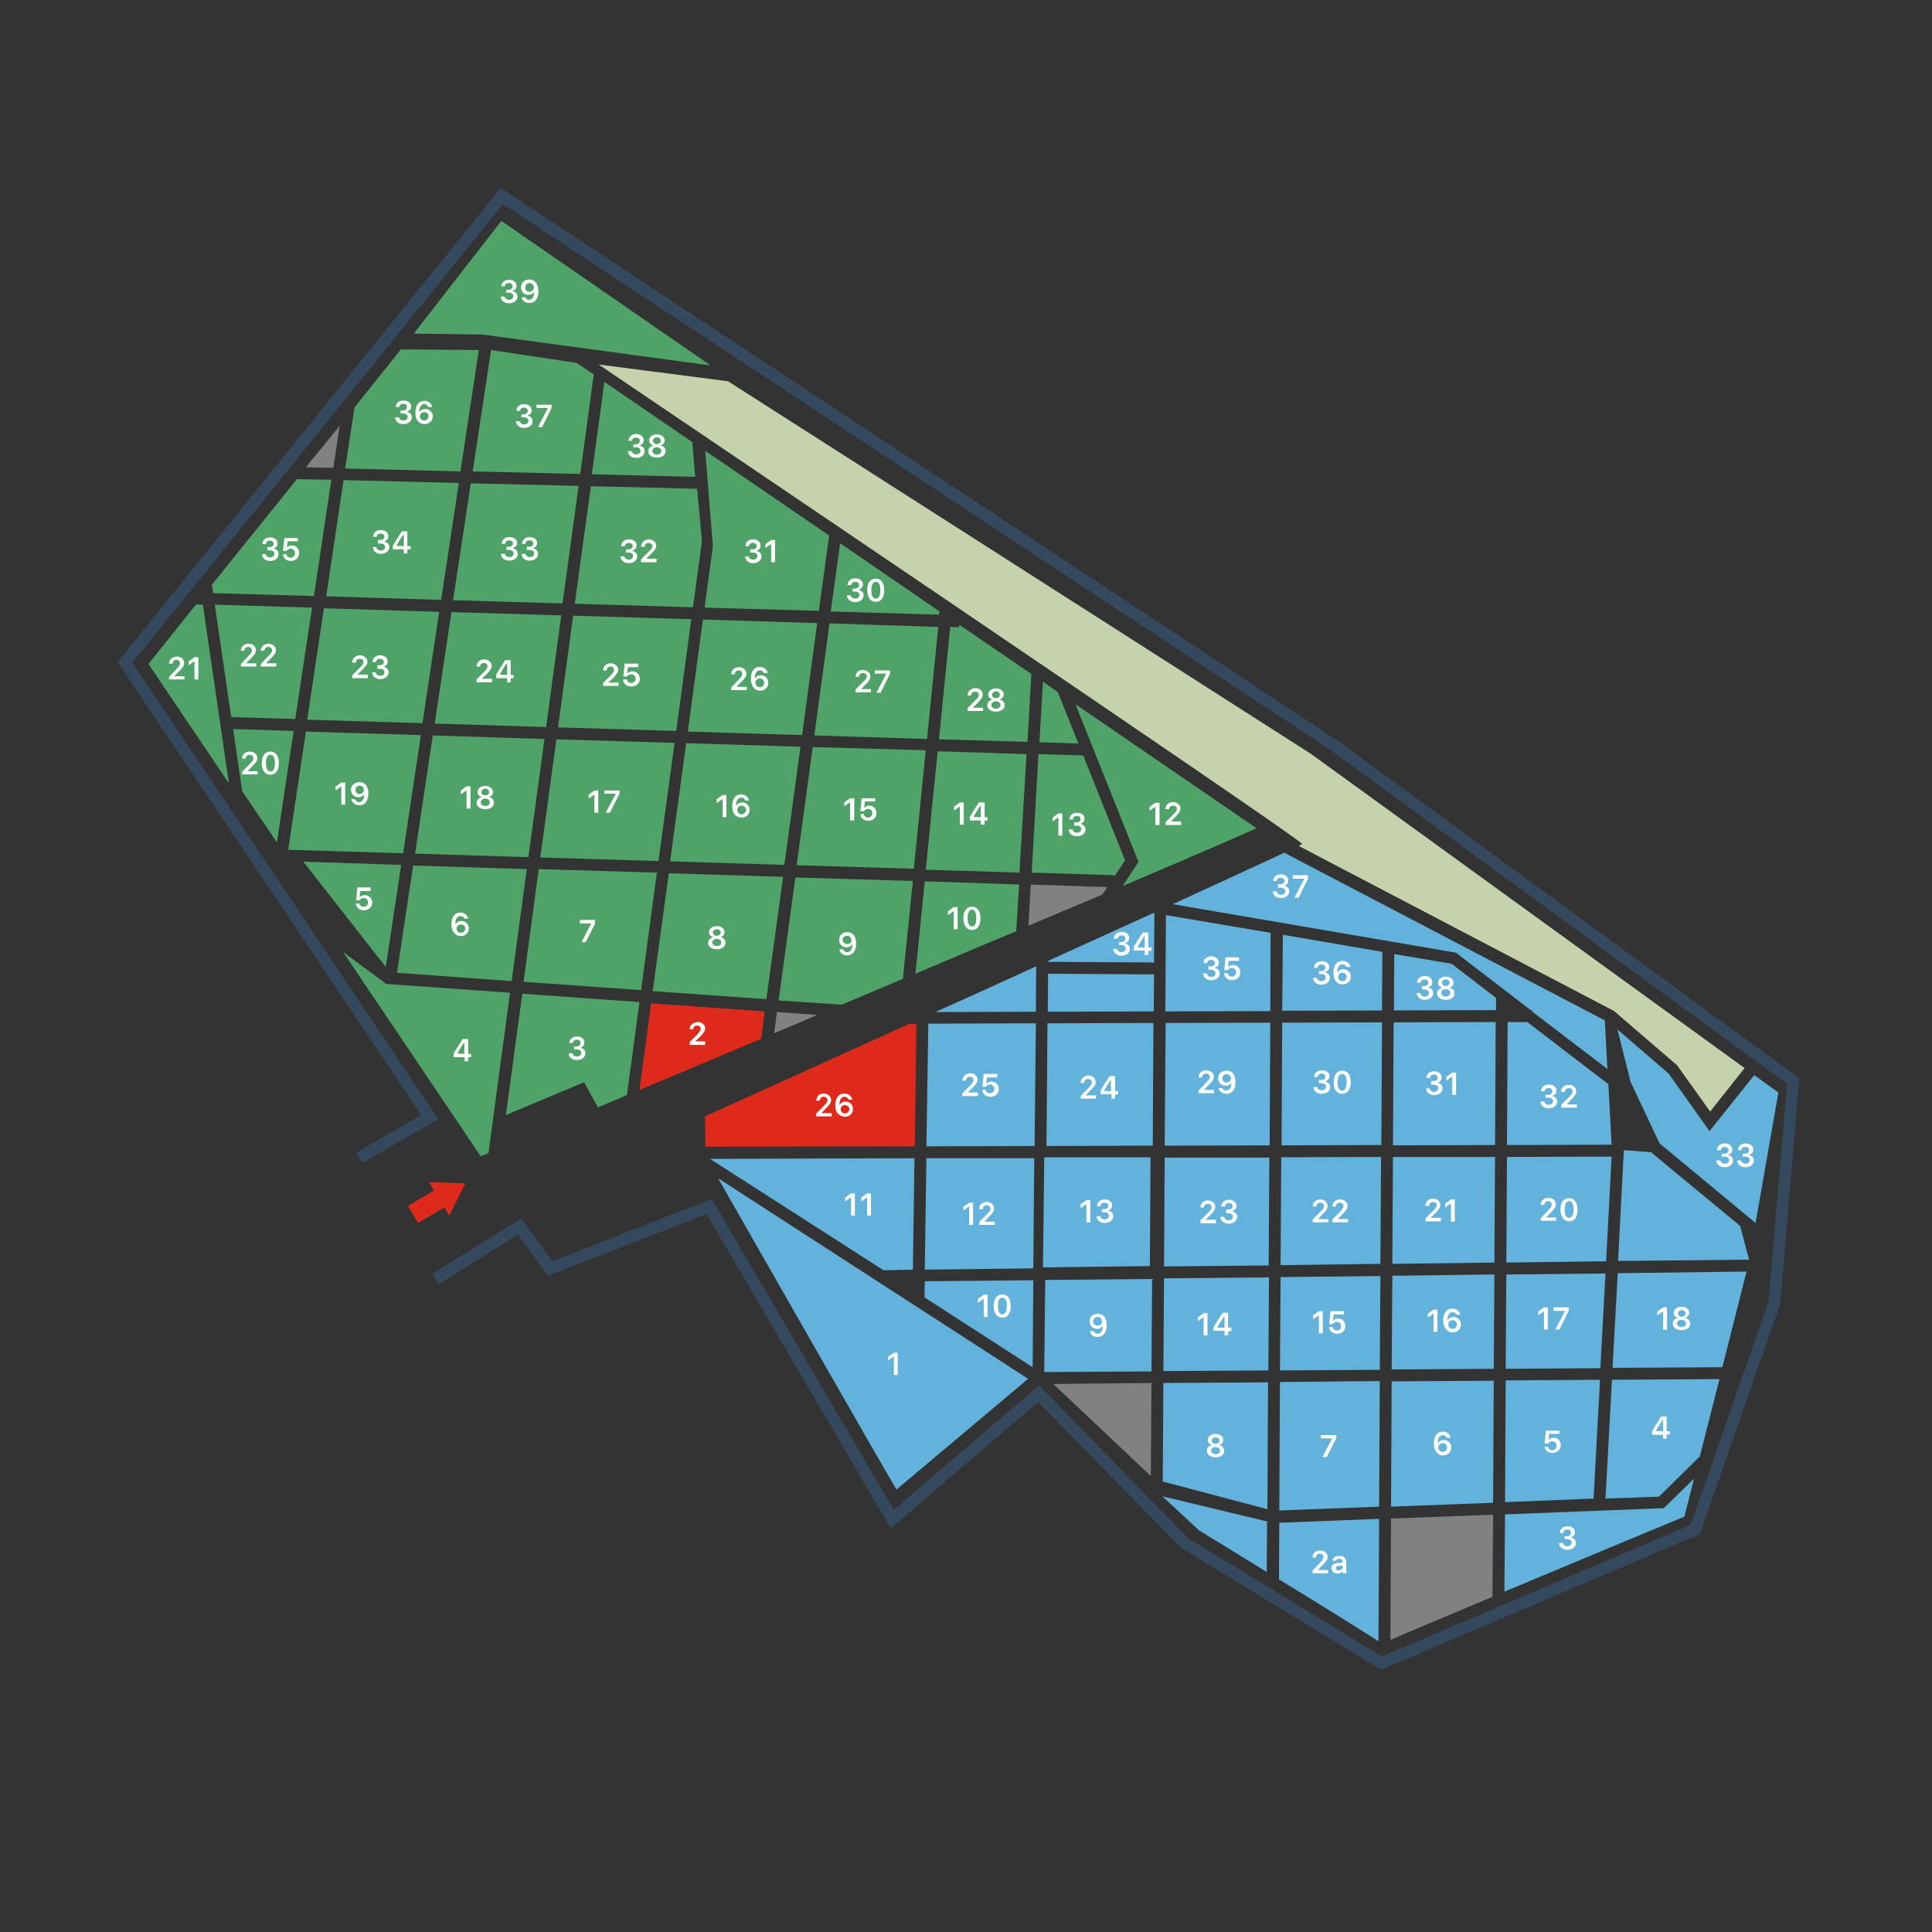 <?xml version="1.0" encoding="utf-8"?>
<!-- Generator: Adobe Illustrator 19.1.0, SVG Export Plug-In . SVG Version: 6.00 Build 0)  -->
<svg version="1.1" id="Слой_1" xmlns="http://www.w3.org/2000/svg" xmlns:xlink="http://www.w3.org/1999/xlink" x="0px" y="0px"
	 viewBox="0 0 600 600" style="enable-background:new 0 0 600 600;" xml:space="preserve">
<rect x="0" y="0" width="600" height="600" fill="#333333" stroke="none"/>
<style type="text/css">
	.st0{fill-rule:evenodd;clip-rule:evenodd;fill:#4FA268;}
	.st1{fill-rule:evenodd;clip-rule:evenodd;fill:#818181;}
	.st2{fill-rule:evenodd;clip-rule:evenodd;fill:#DD2A1B;}
	.st3{fill-rule:evenodd;clip-rule:evenodd;fill:#C5D2AC;}
	.st4{fill-rule:evenodd;clip-rule:evenodd;fill:#63B2DC;}
	.st5{fill-rule:evenodd;clip-rule:evenodd;fill:#FEFEFE;}
	.st6{fill:#34495E;}
	.st7{fill:#DD2A1B;}
</style>
<g>
	<path class="st0" d="M92.2,148.8l-26.4,32.8l0.4,2.6l31.3,0.9l5.4-36.1L92.2,148.8z M91.7,223.3l5.2-34.6l-30.2-0.9l5.1,34.9
		L91.7,223.3z M75.2,245.7L86,261.6l5.2-34.6l-18.8-0.6L75.2,245.7z M125.2,265l5.5-36.7l-35.7-1.1l-5.5,36.7L125.2,265z
		 M131.2,224.6l5.2-34.6l-35.8-1.1l-5.2,34.6L131.2,224.6z M137,186.3l5.5-36.3l-35.8-0.9l-5.4,36.1L137,186.3z M148.7,108.7
		l-24.2-0.2l-14.4,18l-2.9,19l35.8,0.9L148.7,108.7z M184.4,116.3l-5.3-3.6l-26.6-4l-5.7,37.7l33.4,0.8L184.4,116.3z M146.2,150.1
		l-5.5,36.3l34,1l5-36.5L146.2,150.1z M140.2,190.1l-5.2,34.6l34.6,1.1l4.7-34.7L140.2,190.1z M134.4,228.4l-5.5,36.7l35.2,1.1
		l5-36.7L134.4,228.4z M167.8,266.3l36.7,1.1l5-36.7l-36.7-1.1L167.8,266.3z M178,191.2l-4.7,34.7l36.7,1.1l4.7-34.7L178,191.2z
		 M215,137.3l-27.3-18.7l-3.9,28.7l32.1,0.8L215,137.3z M178.5,187.5l36.7,1.1l2.8-20.5l-1.5-16.3l-33-0.8L178.5,187.5z
		 M291.8,189.9l-30.9-21.2l-2.9,21.2l33.6,1L291.8,189.9z M219,140l2.4,29.7l-2.6,19l35.5,1l3.2-23.4L224.9,144L219,140z
		 M218.3,192.4l-4.7,34.8l35.5,1.1l4.7-34.8L218.3,192.4z M213.1,230.8l-5,36.7l35.5,1.1l5-36.7L213.1,230.8z M257.6,193.6
		l-4.7,34.8l35,1.1l3.5-34.8L257.6,193.6z M252.4,232l-5,36.7l36.4,1.1l3.7-36.8L252.4,232z M320.3,209.3L297.9,194v0.8l-2.8-0.1
		l-3.5,34.9l27.5,0.8L320.3,209.3z M291.2,233.3l-3.7,36.8l29.1,0.9l2.2-36.8L291.2,233.3z M328.5,214.9l-4.6-3.2l-1.1,18.8
		l12.1,0.4L328.5,214.9z M348.6,275.2c41.5-17.7,41.6-18,41.6-18L334,218.7l19.2,48.1l0.4,0.9l-0.6,0.8L348.6,275.2z M322.5,234.2
		l-2.1,36.8l25.6,0.8l0,0.5l3.4-5.1l-13-32.6L322.5,234.2z M284.3,302.4c11.7-5,22.1-9.4,31.3-13.2l0.9-14.5l-29.3-1L284.3,302.4z
		 M261.4,312c6.7-2.8,13-5.5,19-8l3.1-30.4l-36.5-1.1l-5.2,38.2L261.4,312z M207.7,271.2l-5,36.6l35.3,2.5l5.2-38L207.7,271.2z
		 M162.6,304.9l36.5,2.6l4.9-36.5l-36.7-1.1L162.6,304.9z M123.3,302.1l35.6,2.6l4.7-34.8l-35.3-1.1L123.3,302.1z M124.6,268.6
		l-30.4-1l25.6,32.7L124.6,268.6z M181.4,336.1l4.3,7.8l9-3.8l3.9-28.9l-36.4-2.6l-5.1,37.7L181.4,336.1z M149.3,359.1l2.4-1
		l6.7-49.8l-38-2.7l-0.7-0.1l-0.5-0.5l-12.7-9.4L149.3,359.1z M60.9,187.7l-14.8,18.5l25,37.1L63,187.8L60.9,187.7z"/>
	<polygon class="st1" points="105.5,132.2 95,145.1 103.5,145.3 	"/>
	<path class="st1" d="M319.4,287.5c8.7-3.7,16.3-6.9,23-9.7l1.5-2.3l-23.8-0.8L319.4,287.5z"/>
	<polygon class="st1" points="240.4,320.9 253.8,315.2 241.3,314.3 	"/>
	<path class="st2" d="M198.6,338.5c13.5-5.7,26.1-11,37.8-15.9l1.1-8.5l-35.3-2.5L198.6,338.5z"/>
	<polygon class="st1" points="357.4,458.4 357.6,429.5 327.1,429.8 	"/>
	<path class="st2" d="M282.3,318c-34.8,15.8-63.4,28.7-63.4,28.7l0.2,9.4l65-0.1l0.5-38H282.3z"/>
	<path class="st3" d="M541.8,331.7l-134.7-97.6L226.1,118.4l-40.2-5.2c0,0,219,147.9,218.5,148.9c0,0-0.4,0.3-1.1,0.6l97.8,51.2
		l0.2,0.1l0.2,0.2l19.3,16.6l0.2,0.2l0.1,0.2l10,14L541.8,331.7z"/>
	<path class="st4" d="M467.2,494.3c26-10.9,55.9-23.3,55.9-23.3l3-11.8l-8.9,8.7l-0.5,0.5H516l-48.6,1.9L467.2,494.3z M545.2,379.8
		l7.1-40.5l-7.5-5.4l-12.4,15.5l-1.5,1.9l-1.4-2l-11.3-15.9l-15.9-13.7l4.1,16.3l9,19.1L545.2,379.8z M527.9,452.3l6.1-24l-33.4,0.2
		l-2,36.9l16.6-0.6L527.9,452.3z M534.9,424.6l7.5-29.7l-40,0.5l-1.6,29.4L534.9,424.6z M543.2,391.2l-2.8-10.5l-27.7-22.9l-8.4-0.6
		l-1.8,34.4L543.2,391.2z M468,355.6l32.5-0.1l-1-18.8l-25.2-19.3h-6.1L468,355.6z M468,359.3l-0.2,32.8l31-0.4l1.7-32.5L468,359.3z
		 M467.8,395.8l-0.2,29.3l29.4-0.2l1.6-29.4L467.8,395.8z M467.6,428.7l-0.2,37.8l27.5-1.1l2-36.9L467.6,428.7z M432.2,429
		l-0.2,38.9l31.7-1.2l0.2-37.9L432.2,429z M432.4,396.2l-0.2,29.1l31.7-0.2l0.2-29.3L432.4,396.2z M432.6,359.3l-0.2,33.2l31.7-0.4
		l0.2-32.8L432.6,359.3z M432.6,355.7l31.7-0.1l0.2-38.2l-31.7,0.1L432.6,355.7z M432.9,313.8l31.7-0.1v-3.8l-13.8-10.6l-17.8-3
		L432.9,313.8z M398.9,264.8c-6.8,3.2-19.3,8.9-34.7,16l87.6,15l0.4,0.1l0.4,0.3l22.9,17.6h0.4v0.4l23.3,17.8l-0.8-15.1l-97.7-51.1
		L398.9,264.8z M398.2,313.9l31-0.1l0.1-18.2l-30.9-5.3L398.2,313.9z M398,355.7l31-0.1l0.2-38.1l-31,0.1L398,355.7z M397.9,359.4
		l-0.2,33.5l31-0.4l0.2-33.2L397.9,359.4z M397.7,396.6l-0.2,29l31-0.2l0.2-29.1L397.7,396.6z M397.5,429.2l-0.2,39.9l31-1.2l0.2-39
		L397.5,429.2z M361.3,429.5l-0.2,30.6l32.5,8.6l0.2-39.4L361.3,429.5z M361.5,397l-0.2,28.8l32.6-0.2l0.2-28.9L361.5,397z
		 M361.7,359.5l-0.2,33.8L394,393l0.2-33.5L361.7,359.5z M361.7,355.8l32.6-0.1l0.2-38.1l-32.5,0.1L361.7,355.8z M361.9,314.1
		l32.6-0.1l0.1-24.3l-32.5-5.5L361.9,314.1z M358.3,283.5c-10.1,4.6-21.3,9.7-32.8,14.9v0.3l32.9,0.2l0.1-15.3L358.3,283.5z
		 M325.4,314.2l32.9-0.1l0.1-11.5l-32.9-0.2L325.4,314.2z M321.8,300.1c-10.5,4.8-21,9.6-31.3,14.2l31.2-0.1L321.8,300.1z
		 M324.6,397.5l-0.3,28.6l33.3-0.2l0.2-28.7L324.6,397.5z M324.3,359.4l-0.4,34.2l33.2-0.4l0.2-33.8L324.3,359.4z M325,355.9l33-0.1
		l0.2-38.1l-32.9,0.1L325,355.9z M287.7,356l33.6-0.1l0.4-38.1l-33.4,0.1L287.7,356z M287.7,359.7l-0.5,34.6l33.7-0.4l0.3-34.2
		L287.7,359.7z M287.2,397.9l-0.1,5l33.6,21.7l0.2-27L287.2,397.9z M283.5,394.3l0.5-34.6l-63.5,0.2l53.9,34.6L283.5,394.3z
		 M223,365.9c12.1,21.2,48.5,85,55.4,96.7l40.9-34.4L223,365.9z M397.2,490.5c13,7.9,26.9,16.6,30.9,19.2l0.2-38l-31,1.2
		L397.2,490.5z M372.4,475.3c0,0,9.7,5.9,21,12.9l0.1-15.7l-32.5-7.8L372.4,475.3z"/>
	<path class="st1" d="M431.8,509.3c5.2-2.3,17.7-7.5,31.7-13.4l0.2-25.5l-31.7,1.2L431.8,509.3z"/>
	<path class="st5" d="M144.2,329.6h1.2v-1.3h0.9v-1h-0.9v-4.6h-1.7c-1.2,1.9-2.2,3.4-2.8,4.5v1.1h3.4V329.6z M142,327.2
		c0.8-1.4,1.5-2.6,2.2-3.5h0v3.6L142,327.2L142,327.2z"/>
	<path class="st5" d="M178.2,325.9h0.9c0.9,0,1.4,0.4,1.4,1.1s-0.6,1.1-1.3,1.1c-0.8,0-1.3-0.4-1.4-1h-1.2c0,1.3,1.1,2.1,2.6,2.1
		c1.5,0,2.6-0.9,2.6-2.1c0-0.9-0.6-1.5-1.5-1.7v-0.1c0.8-0.2,1.2-0.8,1.2-1.6c0-1.1-1-1.8-2.3-1.8c-1.4,0-2.3,0.8-2.4,2h1.1
		c0-0.6,0.5-1,1.2-1c0.8,0,1.2,0.4,1.2,1c0,0.6-0.5,1.1-1.2,1.1h-0.8V325.9z"/>
	<path class="st5" d="M214.2,319.6L214.2,319.6l1.1,0v0c0-0.7,0.5-1.1,1.2-1.1c0.7,0,1.1,0.4,1.1,1c0,0.5-0.2,0.8-1.1,1.8l-2.3,2.3
		v0.9h4.8v-1.1H216v-0.1l1.5-1.4c1.1-1.2,1.5-1.8,1.5-2.5c0-1.1-1-2-2.3-2C215.2,317.5,214.2,318.4,214.2,319.6L214.2,319.6z"/>
	<path class="st5" d="M113,282.7c1.5,0,2.6-1,2.6-2.4c0-1.3-1-2.3-2.3-2.3c-0.7,0-1.1,0.2-1.5,0.6h-0.1l0.2-1.9h3.2v-1.1H111l-0.4,4
		h1.1c0.2-0.4,0.7-0.7,1.3-0.7c0.8,0,1.3,0.6,1.3,1.4c0,0.8-0.6,1.3-1.4,1.3c-0.7,0-1.2-0.4-1.3-1h-1.1
		C110.6,281.8,111.6,282.7,113,282.7L113,282.7z"/>
	<path class="st5" d="M143.1,290.7c1.5,0,2.5-1,2.5-2.4c0-1.3-1-2.3-2.3-2.3c-0.8,0-1.5,0.4-1.8,1h-0.1c0-1.6,0.6-2.5,1.6-2.5
		c0.6,0,1.1,0.3,1.2,0.8h1.2c-0.2-1.1-1.2-1.9-2.4-1.9c-1.8,0-2.8,1.3-2.8,3.7c0,0.9,0.2,1.6,0.5,2.2
		C141.3,290.2,142.1,290.7,143.1,290.7L143.1,290.7z M143.1,289.7c-0.8,0-1.3-0.6-1.3-1.3s0.6-1.3,1.4-1.3c0.8,0,1.3,0.6,1.3,1.3
		S143.9,289.7,143.1,289.7L143.1,289.7z"/>
	<polygon class="st5" points="180.6,292.6 181.9,292.6 184.8,286.8 184.8,285.7 180.1,285.7 180.1,286.8 183.6,286.8 183.6,286.8 	
		"/>
	<path class="st5" d="M222.6,294.8c1.6,0,2.7-0.8,2.7-2c0-0.9-0.6-1.6-1.5-1.8V291c0.8-0.2,1.2-0.8,1.2-1.5c0-1.1-1-1.9-2.4-1.9
		c-1.4,0-2.4,0.8-2.4,1.9c0,0.8,0.5,1.3,1.2,1.5v0.1c-0.9,0.2-1.5,0.9-1.5,1.8C219.9,294,221,294.8,222.6,294.8L222.6,294.8z
		 M222.6,293.8c-0.8,0-1.4-0.5-1.4-1.1c0-0.7,0.6-1.1,1.4-1.1c0.8,0,1.4,0.5,1.4,1.1C224,293.4,223.4,293.8,222.6,293.8L222.6,293.8
		z M222.6,290.6c-0.7,0-1.2-0.4-1.2-1c0-0.6,0.5-1,1.2-1s1.2,0.4,1.2,1C223.8,290.2,223.3,290.6,222.6,290.6L222.6,290.6z"/>
	<path class="st5" d="M263.1,296.7c1.7,0,2.8-1.4,2.8-3.7c0-0.9-0.2-1.6-0.5-2.2c-0.5-0.9-1.3-1.3-2.3-1.3c-1.5,0-2.5,1-2.5,2.4
		c0,1.3,1,2.3,2.3,2.3c0.8,0,1.5-0.4,1.8-1h0l0,0h0c0,1.6-0.6,2.5-1.6,2.5c-0.6,0-1.1-0.3-1.2-0.9h-1.2
		C260.8,296,261.8,296.7,263.1,296.7L263.1,296.7z M263.1,293.2c-0.8,0-1.4-0.6-1.4-1.3c0-0.8,0.6-1.3,1.4-1.3
		c0.8,0,1.3,0.6,1.3,1.4C264.5,292.7,263.9,293.2,263.1,293.2L263.1,293.2z"/>
	<path class="st5" d="M296.2,288.6h1.2v-6.9h-1.2l-1.8,1.3v1.2l1.7-1.2h0.1V288.6z M301.9,288.8c1.6,0,2.6-1.3,2.6-3.6
		s-1-3.6-2.6-3.6c-1.7,0-2.7,1.3-2.7,3.6S300.3,288.8,301.9,288.8L301.9,288.8z M301.9,287.7c-0.9,0-1.4-0.9-1.4-2.6
		s0.6-2.6,1.4-2.6c0.8,0,1.3,0.9,1.3,2.6S302.8,287.7,301.9,287.7L301.9,287.7z"/>
	<path class="st5" d="M358.8,256.2h1.3v-6.9h-1.3l-1.8,1.3v1.2l1.7-1.2h0.1V256.2z M361.9,251.3L361.9,251.3l1.2,0v0
		c0-0.7,0.5-1.1,1.2-1.1c0.7,0,1.2,0.4,1.2,1c0,0.5-0.2,0.9-1.2,1.8l-2.3,2.3v0.9h4.8v-1.1h-3.1v-0.1l1.4-1.4
		c1.2-1.2,1.5-1.8,1.5-2.5c0-1.1-1-2-2.3-2C362.9,249.1,361.9,250.1,361.9,251.3L361.9,251.3z"/>
	<path class="st5" d="M328.7,259.5h1.2v-6.9h-1.2l-1.8,1.3v1.2l1.7-1.2h0.1V259.5z M333.5,256.4h0.9c0.9,0,1.4,0.4,1.4,1.1
		s-0.6,1.1-1.3,1.1c-0.8,0-1.3-0.4-1.4-1h-1.2c0,1.3,1.1,2.1,2.6,2.1c1.5,0,2.6-0.9,2.6-2.1c0-0.9-0.6-1.5-1.5-1.7v-0.1
		c0.8-0.2,1.2-0.8,1.2-1.6c0-1.1-1-1.8-2.3-1.8c-1.4,0-2.3,0.8-2.4,2.1h1.1c0-0.7,0.5-1.1,1.2-1.1c0.8,0,1.2,0.4,1.2,1
		c0,0.6-0.5,1-1.2,1h-0.8V256.4z"/>
	<path class="st5" d="M298.1,256.1h1.2v-6.9h-1.2l-1.8,1.3v1.2l1.7-1.2h0.1V256.1z M304.6,256.1h1.2v-1.3h0.9v-1h-0.9v-4.6H304
		c-1.2,1.9-2.2,3.4-2.8,4.5v1.1h3.4V256.1z M302.3,253.7c0.8-1.4,1.5-2.6,2.2-3.5h0.1v3.6L302.3,253.7L302.3,253.7z"/>
	<path class="st5" d="M264,254.8h1.3v-6.9H264l-1.8,1.3v1.2l1.7-1.2h0.1V254.8z M269.7,254.9c1.5,0,2.5-1,2.5-2.4
		c0-1.3-0.9-2.3-2.2-2.3c-0.7,0-1.1,0.2-1.5,0.7h-0.1l0.2-2h3.2v-1h-4.2l-0.4,4h1.1c0.3-0.4,0.7-0.7,1.3-0.7c0.8,0,1.3,0.6,1.3,1.3
		c0,0.8-0.6,1.4-1.3,1.4c-0.7,0-1.3-0.4-1.3-1.1h-1.1C267.3,254.1,268.3,254.9,269.7,254.9L269.7,254.9z"/>
	<path class="st5" d="M224.4,253.8h1.2v-6.9h-1.2l-1.8,1.3v1.2l1.7-1.2h0.1V253.8z M230.3,253.9c1.5,0,2.5-1,2.5-2.4
		c0-1.3-1-2.3-2.3-2.3c-0.8,0-1.5,0.4-1.8,1h-0.1c0-1.6,0.6-2.5,1.6-2.5c0.6,0,1.1,0.3,1.2,0.9h1.2c-0.2-1.1-1.2-1.9-2.4-1.9
		c-1.8,0-2.8,1.4-2.8,3.7c0,0.9,0.2,1.6,0.5,2.2C228.5,253.5,229.3,253.9,230.3,253.9L230.3,253.9z M230.3,252.9
		c-0.8,0-1.3-0.6-1.3-1.4c0-0.8,0.6-1.3,1.3-1.3c0.8,0,1.4,0.6,1.4,1.3C231.6,252.3,231,252.9,230.3,252.9L230.3,252.9z"/>
	<path class="st5" d="M184.6,252.4h1.2v-6.9h-1.2l-1.8,1.3v1.2l1.7-1.2h0.1V252.4z M188.1,252.4h1.3l3-5.9v-1h-4.7v1h3.5v0.1
		L188.1,252.4z"/>
	<path class="st5" d="M144.9,251.1h1.2v-6.9h-1.2l-1.8,1.3v1.2l1.7-1.2h0.1V251.1z M150.7,251.3c1.6,0,2.7-0.8,2.7-2
		c0-0.9-0.6-1.6-1.5-1.7v-0.1c0.8-0.2,1.2-0.8,1.2-1.5c0-1.1-1-1.9-2.4-1.9c-1.4,0-2.4,0.8-2.4,1.9c0,0.7,0.5,1.3,1.2,1.5v0.1
		c-0.9,0.2-1.5,0.9-1.5,1.7C148,250.5,149.1,251.3,150.7,251.3L150.7,251.3z M150.7,250.3c-0.8,0-1.4-0.5-1.4-1.1
		c0-0.7,0.6-1.2,1.4-1.2s1.4,0.5,1.4,1.2C152.1,249.9,151.6,250.3,150.7,250.3L150.7,250.3z M150.7,247c-0.7,0-1.2-0.4-1.2-1
		c0-0.6,0.5-1.1,1.2-1.1s1.2,0.4,1.2,1.1C151.9,246.6,151.4,247,150.7,247L150.7,247z"/>
	<path class="st5" d="M106,249.9h1.2V243H106l-1.8,1.3v1.2l1.7-1.2h0.1V249.9z M111.6,250.1c1.7,0,2.8-1.4,2.8-3.7
		c0-0.9-0.2-1.6-0.5-2.2c-0.5-0.9-1.3-1.3-2.3-1.3c-1.5,0-2.6,1-2.6,2.4c0,1.3,1,2.3,2.3,2.3c0.8,0,1.5-0.4,1.8-1l0,0c0,0,0,0,0,0h0
		c0,1.6-0.6,2.5-1.6,2.5c-0.6,0-1.1-0.4-1.2-0.9h-1.2C109.4,249.3,110.3,250.1,111.6,250.1L111.6,250.1z M111.7,246.6
		c-0.8,0-1.3-0.6-1.3-1.3c0-0.8,0.6-1.3,1.3-1.3c0.8,0,1.3,0.6,1.3,1.3C113,246,112.4,246.6,111.7,246.6L111.7,246.6z"/>
	<path class="st5" d="M75.2,235.6L75.2,235.6l1.1,0v0c0-0.7,0.5-1.2,1.2-1.2c0.7,0,1.2,0.5,1.2,1.1c0,0.5-0.2,0.8-1.2,1.8l-2.3,2.4
		v0.8h4.8v-1H77v-0.1l1.4-1.5c1.2-1.1,1.5-1.7,1.5-2.5c0-1.1-1-2-2.3-2C76.2,233.4,75.2,234.3,75.2,235.6L75.2,235.6z M84,240.6
		c1.6,0,2.6-1.3,2.6-3.6c0-2.3-1-3.6-2.6-3.6c-1.7,0-2.7,1.3-2.7,3.6C81.3,239.3,82.3,240.6,84,240.6L84,240.6z M84,239.6
		c-0.9,0-1.4-0.9-1.4-2.6c0-1.7,0.5-2.6,1.4-2.6c0.8,0,1.4,0.9,1.4,2.6C85.4,238.7,84.9,239.6,84,239.6L84,239.6z"/>
	<path class="st5" d="M52.5,206.1L52.5,206.1l1.1,0v0c0-0.7,0.5-1.2,1.2-1.2c0.7,0,1.1,0.5,1.1,1.1c0,0.5-0.2,0.8-1.1,1.8l-2.3,2.4
		v0.8h4.8v-1h-3.1v-0.1l1.5-1.5c1.1-1.1,1.5-1.7,1.5-2.5c0-1.1-1-2-2.3-2C53.4,204,52.5,204.9,52.5,206.1L52.5,206.1z M60.4,211h1.2
		v-6.9h-1.2l-1.8,1.3v1.2l1.7-1.2h0.1V211z"/>
	<path class="st5" d="M74.8,202.1L74.8,202.1l1.1,0v0c0-0.7,0.5-1.2,1.2-1.2c0.7,0,1.1,0.4,1.1,1.1c0,0.5-0.2,0.8-1.1,1.8l-2.3,2.4
		v0.8h4.8v-1h-3.1v-0.1l1.5-1.5c1.1-1.1,1.5-1.7,1.5-2.5c0-1.1-1-2-2.3-2C75.8,200,74.8,200.8,74.8,202.1L74.8,202.1z M81,202.1
		L81,202.1l1.1,0v0c0-0.7,0.5-1.2,1.2-1.2c0.7,0,1.2,0.4,1.2,1.1c0,0.5-0.2,0.8-1.2,1.8l-2.3,2.4v0.8h4.8v-1h-3.1v-0.1l1.5-1.5
		c1.1-1.1,1.5-1.7,1.5-2.5c0-1.1-1-2-2.4-2C82,200,81,200.8,81,202.1L81,202.1z"/>
	<path class="st5" d="M109.4,205.8L109.4,205.8h1.1l0,0c0-0.7,0.5-1.2,1.2-1.2c0.7,0,1.2,0.4,1.2,1c0,0.5-0.2,0.9-1.2,1.8l-2.3,2.3
		v0.9h4.8v-1.1h-3.1v-0.1l1.4-1.4c1.2-1.2,1.6-1.8,1.6-2.5c0-1.1-1-2-2.4-2C110.3,203.6,109.4,204.5,109.4,205.8L109.4,205.8z
		 M117.2,207.7h0.9c0.8,0,1.3,0.4,1.3,1.1c0,0.6-0.5,1.1-1.3,1.1c-0.8,0-1.3-0.4-1.4-1.1h-1.1c0,1.3,1.1,2.1,2.5,2.1
		c1.5,0,2.6-0.9,2.6-2.1c0-0.9-0.6-1.5-1.5-1.7v-0.1c0.8-0.2,1.2-0.8,1.2-1.6c0-1.1-1-1.9-2.3-1.9c-1.4,0-2.4,0.8-2.4,2.1h1.1
		c0-0.6,0.5-1,1.2-1c0.7,0,1.2,0.4,1.2,1c0,0.6-0.5,1-1.2,1h-0.8V207.7z"/>
	<path class="st5" d="M148,207L148,207l1.1,0v0c0-0.7,0.5-1.1,1.2-1.1c0.7,0,1.1,0.4,1.1,1c0,0.5-0.2,0.9-1.1,1.8l-2.3,2.3v0.9h4.8
		v-1.1h-3.1v-0.1l1.5-1.4c1.1-1.2,1.5-1.8,1.5-2.5c0-1.1-1-2-2.3-2C149,204.8,148,205.7,148,207L148,207z M157.4,211.9h1.2v-1.3h0.9
		v-1h-0.9V205h-1.7c-1.2,1.9-2.2,3.4-2.8,4.5v1.1h3.4V211.9z M155.2,209.5c0.8-1.4,1.5-2.6,2.2-3.5h0.1v3.6L155.2,209.5L155.2,209.5
		z"/>
	<path class="st5" d="M187.3,208.2L187.3,208.2h1.1l0,0c0-0.7,0.5-1.2,1.2-1.2c0.7,0,1.1,0.4,1.1,1c0,0.5-0.2,0.9-1.1,1.8l-2.3,2.3
		v0.9h4.8V212h-3.1v-0.1l1.5-1.4c1.1-1.2,1.5-1.8,1.5-2.5c0-1.1-1-2-2.4-2C188.3,206,187.3,206.9,187.3,208.2L187.3,208.2z
		 M196.1,213.2c1.5,0,2.6-1,2.6-2.4c0-1.3-1-2.3-2.3-2.3c-0.7,0-1.1,0.2-1.5,0.6h-0.1l0.2-1.9h3.2v-1.1H194l-0.4,4h1.1
		c0.3-0.4,0.7-0.7,1.3-0.7c0.8,0,1.4,0.6,1.4,1.4c0,0.8-0.6,1.3-1.4,1.3c-0.7,0-1.2-0.4-1.3-1.1h-1.2
		C193.6,212.4,194.6,213.2,196.1,213.2L196.1,213.2z"/>
	<path class="st5" d="M227.1,209.4L227.1,209.4l1.1,0v0c0-0.7,0.5-1.2,1.2-1.2c0.7,0,1.1,0.4,1.1,1.1c0,0.5-0.2,0.8-1.1,1.8
		l-2.3,2.4v0.8h4.8v-1h-3.1v-0.1l1.5-1.5c1.1-1.1,1.5-1.7,1.5-2.5c0-1.1-1-2-2.3-2C228.1,207.2,227.1,208.1,227.1,209.4L227.1,209.4
		z M236,214.5c1.5,0,2.6-1,2.6-2.5c0-1.3-1-2.3-2.3-2.3c-0.8,0-1.5,0.4-1.8,1h-0.1c0-1.5,0.6-2.5,1.6-2.5c0.6,0,1,0.3,1.2,0.8h1.2
		c-0.2-1.1-1.1-1.9-2.4-1.9c-1.8,0-2.8,1.3-2.8,3.7c0,0.9,0.2,1.6,0.5,2.2C234.2,214,235,214.5,236,214.5L236,214.5z M236,213.4
		c-0.8,0-1.4-0.6-1.4-1.4c0-0.8,0.6-1.3,1.4-1.3c0.8,0,1.3,0.6,1.3,1.3C237.3,212.8,236.8,213.4,236,213.4L236,213.4z"/>
	<path class="st5" d="M265.7,210.2L265.7,210.2h1.1l0,0c0-0.7,0.5-1.2,1.2-1.2c0.7,0,1.2,0.4,1.2,1c0,0.5-0.2,0.9-1.2,1.8l-2.3,2.3
		v0.9h4.8V214h-3.1V214l1.4-1.4c1.2-1.1,1.5-1.8,1.5-2.5c0-1.2-1-2-2.3-2C266.7,208,265.7,208.9,265.7,210.2L265.7,210.2z
		 M272.2,215.1h1.3l2.9-5.9v-1h-4.7v1h3.5v0.1L272.2,215.1z"/>
	<path class="st5" d="M300.5,216L300.5,216h1.1l0,0c0-0.7,0.5-1.2,1.2-1.2s1.2,0.4,1.2,1c0,0.5-0.2,0.9-1.2,1.8l-2.3,2.3v0.9h4.8v-1
		h-3.1v-0.1l1.5-1.5c1.1-1.1,1.5-1.8,1.5-2.5c0-1.2-1-2-2.4-2C301.5,213.8,300.5,214.7,300.5,216L300.5,216z M309.3,221
		c1.6,0,2.7-0.8,2.7-2c0-0.9-0.6-1.6-1.5-1.7v-0.1c0.8-0.2,1.2-0.8,1.2-1.5c0-1.1-1-1.9-2.4-1.9c-1.4,0-2.4,0.8-2.4,1.9
		c0,0.7,0.5,1.3,1.2,1.5v0.1c-0.9,0.2-1.5,0.9-1.5,1.7C306.6,220.2,307.7,221,309.3,221L309.3,221z M309.3,220.1
		c-0.8,0-1.4-0.5-1.4-1.1c0-0.7,0.6-1.2,1.4-1.2s1.4,0.5,1.4,1.2C310.7,219.6,310.1,220.1,309.3,220.1L309.3,220.1z M309.3,216.8
		c-0.7,0-1.2-0.4-1.2-1c0-0.6,0.5-1.1,1.2-1.1s1.2,0.4,1.2,1.1C310.5,216.4,310,216.8,309.3,216.8L309.3,216.8z"/>
	<path class="st5" d="M264.7,183.7h0.8c0.9,0,1.4,0.4,1.4,1.1c0,0.7-0.6,1.1-1.3,1.1s-1.3-0.4-1.4-1H263c0.1,1.2,1.1,2.1,2.6,2.1
		s2.6-0.9,2.6-2.1c0-0.9-0.6-1.5-1.5-1.7v-0.1c0.8-0.2,1.3-0.8,1.3-1.6c0-1.1-1-1.9-2.3-1.9c-1.5,0-2.4,0.8-2.5,2.1h1.2
		c0-0.6,0.5-1,1.2-1s1.2,0.4,1.2,1c0,0.6-0.5,1.1-1.2,1.1h-0.8V183.7z M272,186.9c1.6,0,2.6-1.3,2.6-3.6c0-2.3-1-3.6-2.6-3.6
		c-1.7,0-2.7,1.3-2.7,3.6C269.4,185.6,270.4,186.9,272,186.9L272,186.9z M272,185.9c-0.9,0-1.4-0.9-1.4-2.6s0.5-2.6,1.4-2.6
		c0.9,0,1.4,0.9,1.4,2.6S272.9,185.9,272,185.9L272,185.9z"/>
	<path class="st5" d="M233,171.6h0.9c0.8,0,1.3,0.4,1.3,1.1c0,0.6-0.6,1.1-1.3,1.1c-0.8,0-1.3-0.4-1.4-1h-1.1c0,1.2,1.1,2.1,2.5,2.1
		c1.5,0,2.6-0.9,2.6-2.1c0-0.9-0.6-1.5-1.5-1.7V171c0.8-0.2,1.2-0.8,1.2-1.6c0-1.1-1-1.9-2.3-1.9c-1.4,0-2.4,0.8-2.4,2.1h1.1
		c0-0.6,0.5-1,1.2-1s1.2,0.4,1.2,1c0,0.6-0.5,1-1.2,1H233V171.6z M239.5,174.6h1.2v-6.9h-1.2l-1.8,1.3v1.2l1.7-1.2h0.1V174.6z"/>
	<path class="st5" d="M194.3,171.6h0.9c0.9,0,1.4,0.4,1.4,1.1c0,0.6-0.6,1.1-1.3,1.1s-1.3-0.4-1.4-1h-1.2c0.1,1.2,1.1,2.1,2.6,2.1
		c1.5,0,2.6-0.9,2.6-2.1c0-0.9-0.6-1.5-1.5-1.7V171c0.8-0.2,1.3-0.8,1.3-1.6c0-1.1-1-1.9-2.3-1.9c-1.5,0-2.4,0.8-2.5,2.1h1.2
		c0-0.6,0.5-1,1.2-1c0.7,0,1.2,0.4,1.2,1c0,0.6-0.5,1-1.2,1h-0.9V171.6z M199.1,169.8L199.1,169.8h1.1l0,0c0-0.7,0.5-1.2,1.2-1.2
		c0.7,0,1.2,0.4,1.2,1c0,0.5-0.2,0.9-1.2,1.8l-2.3,2.3v0.9h4.8v-1.1h-3.1v-0.1l1.4-1.4c1.2-1.1,1.6-1.8,1.6-2.5c0-1.1-1-2-2.4-2
		C200.1,167.6,199.1,168.5,199.1,169.8L199.1,169.8z"/>
	<path class="st5" d="M157.2,170.8h0.9c0.9,0,1.4,0.4,1.4,1.1c0,0.7-0.6,1.1-1.3,1.1s-1.3-0.4-1.4-1h-1.2c0,1.3,1.1,2.1,2.6,2.1
		c1.5,0,2.6-0.9,2.6-2.1c0-0.9-0.6-1.5-1.5-1.7v-0.1c0.8-0.2,1.3-0.8,1.3-1.6c0-1.1-1-1.8-2.4-1.8c-1.4,0-2.3,0.8-2.4,2.1h1.1
		c0.1-0.7,0.5-1.1,1.2-1.1c0.8,0,1.2,0.4,1.2,1c0,0.6-0.5,1-1.2,1h-0.8V170.8z M163.6,170.8h0.9c0.8,0,1.4,0.4,1.4,1.1
		c0,0.7-0.6,1.1-1.3,1.1s-1.3-0.4-1.4-1h-1.2c0,1.3,1.1,2.1,2.5,2.1c1.5,0,2.6-0.9,2.6-2.1c0-0.9-0.6-1.5-1.5-1.7v-0.1
		c0.8-0.2,1.2-0.8,1.2-1.6c0-1.1-1-1.8-2.3-1.8c-1.4,0-2.3,0.8-2.4,2.1h1.1c0-0.7,0.5-1.1,1.2-1.1c0.8,0,1.2,0.4,1.2,1
		c0,0.6-0.5,1-1.2,1h-0.8V170.8z"/>
	<path class="st5" d="M117.3,168.8h0.9c0.8,0,1.4,0.4,1.4,1.1c0,0.6-0.6,1.1-1.3,1.1c-0.8,0-1.3-0.4-1.4-1.1h-1.1
		c0,1.3,1.1,2.1,2.5,2.1c1.5,0,2.6-0.9,2.6-2.1c0-0.9-0.6-1.5-1.5-1.7v-0.1c0.8-0.2,1.2-0.8,1.2-1.6c0-1.1-1-1.9-2.3-1.9
		c-1.4,0-2.4,0.8-2.4,2.1h1.1c0-0.6,0.5-1,1.2-1s1.2,0.4,1.2,1c0,0.6-0.5,1-1.2,1h-0.8V168.8z M125.4,171.9h1.1v-1.3h1v-1h-1v-4.6
		h-1.7c-1.2,1.9-2.2,3.4-2.8,4.5v1.1h3.4V171.9z M123.1,169.5c0.8-1.4,1.5-2.6,2.2-3.5h0.1v3.6L123.1,169.5L123.1,169.5z"/>
	<path class="st5" d="M83,170.9h0.9c0.8,0,1.3,0.4,1.3,1.1c0,0.6-0.5,1.1-1.3,1.1c-0.8,0-1.3-0.4-1.4-1h-1.1c0,1.3,1.1,2.1,2.5,2.1
		c1.5,0,2.6-0.9,2.6-2.1c0-1-0.6-1.6-1.5-1.7v-0.1c0.8-0.2,1.2-0.8,1.2-1.6c0-1-1-1.8-2.3-1.8c-1.4,0-2.4,0.8-2.4,2.1h1.1
		c0-0.7,0.5-1.1,1.2-1.1c0.7,0,1.2,0.4,1.2,1c0,0.6-0.5,1-1.2,1H83V170.9z M90.3,174.2c1.5,0,2.6-1,2.6-2.5c0-1.3-0.9-2.3-2.2-2.3
		c-0.7,0-1.2,0.2-1.5,0.6h-0.1l0.2-1.9h3.2v-1h-4.2l-0.4,4h1.1c0.2-0.4,0.7-0.7,1.3-0.7c0.8,0,1.3,0.6,1.3,1.4
		c0,0.8-0.6,1.4-1.3,1.4c-0.7,0-1.3-0.4-1.3-1.1h-1.1C87.9,173.3,88.9,174.2,90.3,174.2L90.3,174.2z"/>
	<path class="st5" d="M124.3,128.4h0.9c0.9,0,1.4,0.4,1.4,1.1c0,0.7-0.6,1.1-1.3,1.1c-0.8,0-1.3-0.4-1.4-1h-1.2
		c0.1,1.3,1.1,2.1,2.6,2.1s2.6-0.9,2.6-2.1c0-0.9-0.6-1.5-1.5-1.7v-0.1c0.8-0.2,1.3-0.8,1.3-1.6c0-1.1-1-1.8-2.4-1.8
		c-1.4,0-2.3,0.8-2.4,2h1.1c0.1-0.6,0.6-1,1.3-1c0.7,0,1.1,0.4,1.1,1c0,0.6-0.5,1.1-1.1,1.1h-0.9V128.4z M131.8,131.7
		c1.5,0,2.6-1,2.6-2.4c0-1.3-1-2.3-2.3-2.3c-0.8,0-1.5,0.4-1.8,1h-0.1c0-1.6,0.6-2.5,1.6-2.5c0.6,0,1,0.4,1.2,0.9h1.2
		c-0.2-1.1-1.1-1.9-2.4-1.9c-1.8,0-2.8,1.4-2.8,3.7c0,0.9,0.2,1.6,0.5,2.2C130,131.2,130.8,131.7,131.8,131.7L131.8,131.7z
		 M131.8,130.6c-0.8,0-1.4-0.6-1.4-1.3c0-0.8,0.6-1.3,1.4-1.3s1.3,0.6,1.3,1.3C133.1,130,132.5,130.6,131.8,130.6L131.8,130.6z"/>
	<path class="st5" d="M161.9,129.6h0.9c0.8,0,1.3,0.4,1.3,1.1c0,0.7-0.6,1.1-1.3,1.1s-1.3-0.4-1.4-1h-1.2c0.1,1.2,1.1,2.1,2.6,2.1
		c1.5,0,2.6-0.9,2.6-2.1c0-0.9-0.6-1.5-1.5-1.7V129c0.8-0.2,1.2-0.8,1.2-1.6c0-1.1-1-1.9-2.3-1.9c-1.4,0-2.4,0.8-2.4,2.1h1.1
		c0-0.6,0.5-1,1.2-1s1.2,0.4,1.2,1c0,0.6-0.5,1.1-1.2,1.1h-0.8V129.6z M167.1,132.6h1.3l2.9-5.9v-1h-4.7v1h3.5v0.1L167.1,132.6z"/>
	<path class="st5" d="M196.6,138.9h0.9c0.9,0,1.4,0.4,1.4,1.1c0,0.7-0.6,1.1-1.3,1.1c-0.8,0-1.3-0.4-1.4-1h-1.2
		c0,1.2,1.1,2.1,2.6,2.1c1.5,0,2.6-0.9,2.6-2.1c0-0.9-0.6-1.5-1.5-1.7v-0.1c0.8-0.2,1.2-0.8,1.2-1.6c0-1.1-1-1.9-2.3-1.9
		c-1.4,0-2.3,0.8-2.4,2.1h1.1c0-0.6,0.5-1,1.2-1c0.8,0,1.2,0.4,1.2,1c0,0.6-0.5,1.1-1.2,1.1h-0.8V138.9z M204,142.1
		c1.6,0,2.7-0.8,2.7-2c0-0.9-0.6-1.6-1.5-1.7v-0.1c0.8-0.2,1.2-0.8,1.2-1.5c0-1.1-1-1.9-2.4-1.9c-1.4,0-2.4,0.8-2.4,1.9
		c0,0.7,0.5,1.3,1.2,1.5v0.1c-0.9,0.2-1.5,0.9-1.5,1.7C201.3,141.3,202.4,142.1,204,142.1L204,142.1z M204,141.2
		c-0.8,0-1.4-0.5-1.4-1.1c0-0.7,0.6-1.2,1.4-1.2s1.4,0.5,1.4,1.2C205.4,140.7,204.8,141.2,204,141.2L204,141.2z M204,137.9
		c-0.7,0-1.2-0.4-1.2-1c0-0.6,0.5-1.1,1.2-1.1s1.2,0.4,1.2,1.1C205.2,137.5,204.7,137.9,204,137.9L204,137.9z"/>
	<path class="st0" d="M128.5,103.6c22.9,0.3,21.4,0.3,21.4,0.3l70.8,9.6l-65-44.9L128.5,103.6z"/>
	<path class="st5" d="M157.2,90.9h0.9c0.8,0,1.3,0.4,1.3,1.1c0,0.7-0.6,1.1-1.3,1.1s-1.3-0.4-1.4-1h-1.2c0.1,1.3,1.1,2.1,2.6,2.1
		c1.5,0,2.6-0.9,2.6-2.1c0-0.9-0.6-1.5-1.5-1.7v-0.1c0.8-0.2,1.2-0.8,1.2-1.6c0-1.1-1-1.8-2.3-1.8c-1.4,0-2.4,0.8-2.4,2h1.1
		c0-0.6,0.5-1,1.2-1s1.2,0.4,1.2,1c0,0.6-0.5,1.1-1.2,1.1h-0.8V90.9z M164.4,94.1c1.8,0,2.8-1.3,2.8-3.7c0-0.9-0.2-1.6-0.5-2.2
		c-0.5-0.9-1.3-1.4-2.3-1.4c-1.5,0-2.6,1-2.6,2.5c0,1.3,1,2.3,2.3,2.3c0.8,0,1.5-0.4,1.8-1l0,0h0h0c0,1.6-0.6,2.5-1.6,2.5
		c-0.6,0-1-0.3-1.2-0.8H162C162.2,93.4,163.1,94.1,164.4,94.1L164.4,94.1z M164.4,90.6c-0.8,0-1.3-0.6-1.3-1.3s0.6-1.4,1.3-1.4
		c0.8,0,1.4,0.6,1.4,1.4C165.8,90,165.2,90.6,164.4,90.6L164.4,90.6z"/>
	<polygon class="st5" points="277.6,427 278.8,427 278.8,420.1 277.6,420.1 275.8,421.4 275.8,422.6 277.5,421.3 277.6,421.3 	"/>
	<path class="st5" d="M407.6,483.7L407.6,483.7l1.1,0v0c0-0.7,0.5-1.2,1.2-1.2c0.7,0,1.1,0.4,1.1,1.1c0,0.5-0.2,0.8-1.1,1.8
		l-2.3,2.4v0.8h4.8v-1h-3.1v-0.1l1.5-1.5c1.1-1.1,1.5-1.7,1.5-2.5c0-1.1-1-2-2.3-2C408.6,481.5,407.6,482.4,407.6,483.7L407.6,483.7
		z M415.7,487.7c-0.5,0-0.9-0.3-0.9-0.7c0-0.4,0.3-0.7,1-0.7l1.2-0.1v0.4C417,487.3,416.4,487.7,415.7,487.7L415.7,487.7z
		 M415.4,488.7c0.7,0,1.3-0.3,1.5-0.8h0.1v0.7h1.1V485c0-1.1-0.8-1.8-2.1-1.8c-1.2,0-2.1,0.6-2.2,1.5h1.1c0.1-0.4,0.5-0.6,1-0.6
		c0.6,0,1,0.3,1,0.8v0.4l-1.4,0.1c-1.3,0.1-2,0.6-2,1.6C413.6,488.1,414.4,488.7,415.4,488.7L415.4,488.7z"/>
	<path class="st5" d="M485.8,478h0.9c0.9,0,1.4,0.4,1.4,1.1c0,0.7-0.6,1.1-1.3,1.1c-0.8,0-1.3-0.4-1.4-1h-1.2c0,1.3,1.1,2.1,2.6,2.1
		c1.5,0,2.6-0.9,2.6-2.1c0-0.9-0.6-1.5-1.5-1.7v-0.1c0.8-0.2,1.2-0.8,1.2-1.6c0-1.1-1-1.8-2.3-1.8c-1.4,0-2.3,0.8-2.4,2.1h1.1
		c0-0.7,0.5-1.1,1.2-1.1c0.8,0,1.2,0.4,1.2,1c0,0.6-0.5,1.1-1.2,1.1h-0.8V478z"/>
	<path class="st5" d="M516.4,446.8h1.2v-1.3h1v-1h-1v-4.6h-1.7c-1.2,1.9-2.2,3.4-2.8,4.6v1.1h3.4V446.8z M514.2,444.4
		c0.8-1.4,1.5-2.5,2.2-3.5h0.1v3.6L514.2,444.4L514.2,444.4z"/>
	<path class="st5" d="M482.1,451.2c1.5,0,2.6-1,2.6-2.4c0-1.4-0.9-2.3-2.3-2.3c-0.6,0-1.1,0.2-1.4,0.7l-0.1,0l0.2-1.9h3.2v-1h-4.2
		l-0.4,4h1.1c0.2-0.4,0.7-0.7,1.3-0.7c0.8,0,1.3,0.6,1.3,1.4c0,0.8-0.6,1.4-1.3,1.4c-0.7,0-1.3-0.4-1.3-1.1h-1.1
		C479.7,450.3,480.7,451.2,482.1,451.2L482.1,451.2z"/>
	<path class="st5" d="M448.1,452c1.5,0,2.6-1,2.6-2.5c0-1.3-1-2.3-2.3-2.3c-0.8,0-1.5,0.4-1.8,1h-0.1c0-1.5,0.6-2.5,1.6-2.5
		c0.6,0,1,0.3,1.2,0.8h1.2c-0.2-1.1-1.1-1.9-2.4-1.9c-1.7,0-2.8,1.3-2.8,3.7c0,0.9,0.2,1.6,0.5,2.2C446.3,451.5,447.1,452,448.1,452
		L448.1,452z M448.1,450.9c-0.8,0-1.4-0.6-1.4-1.4c0-0.8,0.6-1.3,1.4-1.3c0.8,0,1.3,0.6,1.3,1.3
		C449.4,450.3,448.8,450.9,448.1,450.9L448.1,450.9z"/>
	<polygon class="st5" points="410.7,452.5 412,452.5 415,446.7 415,445.7 410.2,445.7 410.2,446.7 413.7,446.7 413.7,446.8 	"/>
	<path class="st5" d="M377.5,452.6c1.6,0,2.7-0.8,2.7-2c0-0.9-0.6-1.6-1.5-1.8v-0.1c0.8-0.2,1.2-0.8,1.2-1.5c0-1.1-1-1.9-2.4-1.9
		c-1.4,0-2.4,0.8-2.4,1.9c0,0.8,0.5,1.3,1.2,1.5v0.1c-0.9,0.2-1.5,0.9-1.5,1.8C374.9,451.8,376,452.6,377.5,452.6L377.5,452.6z
		 M377.5,451.6c-0.8,0-1.4-0.5-1.4-1.1c0-0.7,0.6-1.1,1.4-1.1s1.4,0.5,1.4,1.1C379,451.2,378.4,451.6,377.5,451.6L377.5,451.6z
		 M377.5,448.4c-0.7,0-1.2-0.4-1.2-1c0-0.6,0.5-1,1.2-1c0.7,0,1.2,0.4,1.2,1C378.7,448,378.3,448.4,377.5,448.4L377.5,448.4z"/>
	<path class="st5" d="M340.9,415.2c1.7,0,2.8-1.4,2.8-3.7c0-0.9-0.2-1.6-0.5-2.2c-0.5-0.9-1.3-1.3-2.3-1.3c-1.5,0-2.5,1-2.5,2.4
		c0,1.3,1,2.3,2.3,2.3c0.8,0,1.5-0.4,1.8-1h0l0,0h0c0,1.6-0.6,2.5-1.6,2.5c-0.6,0-1.1-0.3-1.2-0.8h-1.2
		C338.6,414.5,339.6,415.2,340.9,415.2L340.9,415.2z M340.9,411.7c-0.8,0-1.4-0.6-1.4-1.4c0-0.8,0.6-1.3,1.4-1.3
		c0.8,0,1.3,0.6,1.3,1.4C342.3,411.1,341.7,411.7,340.9,411.7L340.9,411.7z"/>
	<path class="st5" d="M305.5,409h1.2v-6.9h-1.2l-1.8,1.3v1.2l1.7-1.2h0.1V409z M311.3,409.2c1.6,0,2.6-1.3,2.6-3.6
		c0-2.3-1-3.6-2.6-3.6c-1.7,0-2.7,1.3-2.7,3.6C308.6,407.9,309.6,409.2,311.3,409.2L311.3,409.2z M311.3,408.2
		c-0.9,0-1.4-0.9-1.4-2.6c0-1.7,0.5-2.6,1.4-2.6s1.4,0.9,1.4,2.6S312.1,408.2,311.3,408.2L311.3,408.2z"/>
	<path class="st5" d="M264.3,377.5h1.2v-6.9h-1.2l-1.8,1.3v1.2l1.7-1.2h0.1V377.5z M269.2,377.5h1.3v-6.9h-1.2l-1.8,1.3v1.2l1.7-1.2
		h0.1V377.5z"/>
	<path class="st5" d="M301,380.4h1.2v-6.9H301l-1.8,1.3v1.1l1.7-1.2h0.1V380.4z M304.1,375.5L304.1,375.5h1.1l0,0
		c0-0.7,0.5-1.2,1.2-1.2c0.7,0,1.2,0.4,1.2,1.1c0,0.5-0.2,0.8-1.2,1.8l-2.3,2.3v0.9h4.8v-1h-3.1v-0.1l1.4-1.5
		c1.2-1.1,1.5-1.8,1.5-2.5c0-1.2-1-2-2.3-2C305,373.3,304.1,374.2,304.1,375.5L304.1,375.5z"/>
	<path class="st5" d="M337.4,379.6h1.2v-6.9h-1.2l-1.8,1.3v1.2l1.7-1.2h0.1V379.6z M342.2,376.5h0.9c0.8,0,1.3,0.4,1.3,1.1
		c0,0.6-0.6,1.1-1.3,1.1s-1.3-0.4-1.4-1h-1.1c0,1.3,1.1,2.1,2.5,2.1c1.5,0,2.6-0.9,2.6-2.1c0-1-0.6-1.6-1.5-1.7v-0.1
		c0.8-0.2,1.2-0.8,1.2-1.6c0-1-1-1.8-2.3-1.8c-1.4,0-2.4,0.8-2.4,2.1h1.1c0-0.7,0.5-1.1,1.2-1.1c0.7,0,1.2,0.4,1.2,1
		c0,0.6-0.5,1-1.2,1h-0.8V376.5z"/>
	<path class="st5" d="M372.8,375L372.8,375l1.1,0v0c0-0.7,0.5-1.1,1.2-1.1c0.7,0,1.2,0.4,1.2,1c0,0.5-0.2,0.8-1.2,1.8l-2.3,2.3v0.9
		h4.8v-1.1h-3.1v-0.1l1.4-1.4c1.2-1.2,1.5-1.8,1.5-2.5c0-1.1-1-2-2.3-2C373.8,372.8,372.8,373.7,372.8,375L372.8,375z M380.7,376.8
		h0.9c0.8,0,1.3,0.4,1.3,1.1c0,0.6-0.6,1.1-1.3,1.1s-1.3-0.4-1.4-1.1H379c0.1,1.3,1.1,2.1,2.6,2.1s2.6-0.9,2.6-2.1
		c0-0.9-0.6-1.5-1.5-1.7v-0.1c0.8-0.2,1.3-0.8,1.3-1.6c0-1.1-1-1.9-2.3-1.9c-1.4,0-2.4,0.8-2.4,2.1h1.1c0-0.6,0.5-1.1,1.2-1.1
		s1.2,0.4,1.2,1c0,0.6-0.5,1-1.2,1h-0.8V376.8z"/>
	<path class="st5" d="M407.7,374.7L407.7,374.7h1.1l0,0c0-0.7,0.5-1.2,1.2-1.2c0.7,0,1.2,0.4,1.2,1.1c0,0.5-0.2,0.8-1.2,1.8
		l-2.3,2.3v0.9h4.8v-1h-3.1v-0.1l1.4-1.5c1.2-1.1,1.5-1.8,1.5-2.5c0-1.1-1-2-2.3-2C408.7,372.5,407.7,373.4,407.7,374.7L407.7,374.7
		z M413.8,374.7L413.8,374.7h1.1l0,0c0-0.7,0.5-1.2,1.2-1.2c0.7,0,1.1,0.4,1.1,1.1c0,0.5-0.2,0.8-1.1,1.8l-2.3,2.3v0.9h4.8v-1h-3.1
		v-0.1l1.5-1.5c1.1-1.1,1.5-1.8,1.5-2.5c0-1.1-1-2-2.3-2C414.8,372.5,413.8,373.4,413.8,374.7L413.8,374.7z"/>
	<path class="st5" d="M442.7,374.5L442.7,374.5h1.1l0,0c0-0.7,0.5-1.2,1.2-1.2c0.7,0,1.2,0.4,1.2,1c0,0.5-0.2,0.9-1.2,1.8l-2.3,2.3
		v0.9h4.8v-1.1h-3.1v-0.1l1.4-1.4c1.2-1.2,1.5-1.8,1.5-2.5c0-1.1-1-2-2.3-2C443.7,372.3,442.7,373.2,442.7,374.5L442.7,374.5z
		 M450.6,379.4h1.2v-6.9h-1.2l-1.8,1.3v1.2l1.7-1.2h0.1V379.4z"/>
	<path class="st5" d="M478.5,374.2L478.5,374.2l1.1,0v0c0-0.7,0.5-1.2,1.2-1.2c0.7,0,1.1,0.5,1.1,1.1c0,0.5-0.2,0.8-1.1,1.8
		l-2.3,2.4v0.8h4.8v-1h-3.1V378l1.5-1.5c1.1-1.1,1.5-1.7,1.5-2.5c0-1.1-1-2-2.3-2C479.5,372,478.5,372.9,478.5,374.2L478.5,374.2z
		 M487.3,379.3c1.6,0,2.6-1.3,2.6-3.6c0-2.3-1-3.6-2.6-3.6c-1.7,0-2.7,1.3-2.7,3.6C484.7,377.9,485.7,379.3,487.3,379.3L487.3,379.3
		z M487.3,378.2c-0.9,0-1.4-0.9-1.4-2.6c0-1.7,0.6-2.6,1.4-2.6c0.8,0,1.4,0.9,1.4,2.6C488.7,377.3,488.2,378.2,487.3,378.2
		L487.3,378.2z"/>
	<path class="st5" d="M373.8,414.7h1.2v-6.9h-1.2l-1.8,1.3v1.2l1.7-1.2h0.1V414.7z M380.2,414.7h1.2v-1.3h1v-1.1h-1v-4.6h-1.7
		c-1.2,1.8-2.2,3.4-2.8,4.5v1.1h3.4V414.7z M378,412.3c0.8-1.4,1.5-2.5,2.2-3.5h0.1v3.6L378,412.3L378,412.3z"/>
	<path class="st5" d="M409.6,414.1h1.2v-6.9h-1.2l-1.8,1.3v1.2l1.7-1.2h0.1V414.1z M415.3,414.2c1.5,0,2.5-1,2.5-2.4
		c0-1.3-0.9-2.3-2.2-2.3c-0.7,0-1.2,0.2-1.5,0.7h-0.1l0.2-2h3.2v-1h-4.2l-0.4,4h1.1c0.2-0.4,0.7-0.7,1.3-0.7c0.8,0,1.3,0.6,1.3,1.4
		c0,0.8-0.6,1.3-1.3,1.3c-0.7,0-1.3-0.4-1.3-1.1h-1.1C412.9,413.4,413.8,414.2,415.3,414.2L415.3,414.2z"/>
	<path class="st5" d="M445.2,413.6h1.2v-6.9h-1.2l-1.8,1.3v1.2l1.7-1.2h0.1V413.6z M451.1,413.8c1.5,0,2.6-1,2.6-2.5
		c0-1.3-1-2.3-2.3-2.3c-0.8,0-1.5,0.4-1.8,1h-0.1c0-1.5,0.6-2.5,1.6-2.5c0.6,0,1.1,0.3,1.2,0.8h1.2c-0.2-1.1-1.2-1.9-2.5-1.9
		c-1.7,0-2.8,1.3-2.8,3.7c0,0.9,0.2,1.6,0.5,2.2C449.3,413.2,450.1,413.8,451.1,413.8L451.1,413.8z M451.1,412.7
		c-0.8,0-1.3-0.6-1.3-1.4s0.6-1.3,1.3-1.3c0.8,0,1.4,0.6,1.4,1.3S451.9,412.7,451.1,412.7L451.1,412.7z"/>
	<path class="st5" d="M479.5,412.9h1.2V406h-1.2l-1.8,1.3v1.2l1.7-1.2h0.1V412.9z M483,412.9h1.3l2.9-5.9V406h-4.7v1.1h3.5v0.1
		L483,412.9z"/>
	<path class="st5" d="M516.5,413h1.2V406h-1.2l-1.8,1.3v1.2l1.7-1.2h0.1V413z M522.2,413.1c1.6,0,2.7-0.8,2.7-2
		c0-0.9-0.6-1.6-1.5-1.8v-0.1c0.7-0.2,1.2-0.8,1.2-1.5c0-1.1-1-1.9-2.4-1.9c-1.4,0-2.4,0.8-2.4,1.9c0,0.8,0.5,1.3,1.2,1.5v0.1
		c-0.9,0.2-1.5,0.9-1.5,1.8C519.6,412.3,520.6,413.1,522.2,413.1L522.2,413.1z M522.2,412.1c-0.8,0-1.4-0.4-1.4-1.1
		c0-0.7,0.6-1.1,1.4-1.1s1.4,0.5,1.4,1.1C523.7,411.7,523.1,412.1,522.2,412.1L522.2,412.1z M522.3,408.9c-0.7,0-1.2-0.4-1.2-1
		c0-0.6,0.5-1,1.2-1c0.7,0,1.2,0.4,1.2,1C523.5,408.4,522.9,408.9,522.3,408.9L522.3,408.9z"/>
	<path class="st5" d="M534.7,359.2h0.9c0.9,0,1.4,0.4,1.4,1.1s-0.6,1.1-1.3,1.1s-1.3-0.4-1.4-1H533c0.1,1.2,1.1,2.1,2.6,2.1
		c1.5,0,2.6-0.9,2.6-2.1c0-0.9-0.6-1.5-1.5-1.7v-0.1c0.8-0.2,1.3-0.8,1.3-1.6c0-1.1-1-1.9-2.3-1.9c-1.5,0-2.4,0.8-2.5,2.1h1.2
		c0-0.6,0.5-1,1.2-1c0.7,0,1.2,0.4,1.2,1c0,0.6-0.5,1.1-1.2,1.1h-0.9V359.2z M541.1,359.2h0.9c0.9,0,1.4,0.4,1.4,1.1
		s-0.6,1.1-1.3,1.1s-1.3-0.4-1.4-1h-1.2c0,1.2,1.1,2.1,2.6,2.1c1.5,0,2.6-0.9,2.6-2.1c0-0.9-0.6-1.5-1.5-1.7v-0.1
		c0.8-0.2,1.3-0.8,1.3-1.6c0-1.1-1-1.9-2.4-1.9c-1.4,0-2.3,0.8-2.4,2.1h1.1c0-0.6,0.5-1,1.2-1c0.8,0,1.2,0.4,1.2,1
		c0,0.6-0.5,1.1-1.2,1.1h-0.8V359.2z"/>
	<path class="st5" d="M480,340.9h0.9c0.9,0,1.4,0.4,1.4,1.1c0,0.7-0.6,1.1-1.3,1.1c-0.8,0-1.3-0.4-1.4-1h-1.2c0,1.2,1.1,2.1,2.6,2.1
		c1.5,0,2.6-0.9,2.6-2.1c0-0.9-0.6-1.5-1.5-1.7v-0.1c0.8-0.2,1.3-0.8,1.3-1.6c0-1.1-1-1.9-2.4-1.9c-1.4,0-2.3,0.8-2.4,2.1h1.1
		c0.1-0.6,0.5-1,1.2-1c0.8,0,1.2,0.4,1.2,1c0,0.6-0.5,1.1-1.2,1.1H480V340.9z M484.8,339.1L484.8,339.1h1.2l0,0
		c0-0.7,0.5-1.2,1.2-1.2c0.7,0,1.2,0.4,1.2,1.1c0,0.5-0.2,0.8-1.2,1.8l-2.3,2.3v0.9h4.8v-1h-3.1v-0.1l1.4-1.5
		c1.2-1.1,1.5-1.8,1.5-2.5c0-1.2-1-2-2.3-2C485.8,336.9,484.8,337.8,484.8,339.1L484.8,339.1z"/>
	<path class="st5" d="M444.5,336.9h0.9c0.8,0,1.3,0.4,1.3,1.1c0,0.6-0.6,1.1-1.3,1.1c-0.8,0-1.3-0.4-1.4-1.1h-1.1
		c0,1.3,1.1,2.1,2.5,2.1c1.5,0,2.6-0.9,2.6-2.1c0-0.9-0.6-1.6-1.5-1.7v-0.1c0.8-0.2,1.2-0.8,1.2-1.6c0-1.1-1-1.9-2.3-1.9
		c-1.4,0-2.4,0.8-2.4,2.1h1.1c0-0.6,0.5-1.1,1.2-1.1c0.7,0,1.2,0.4,1.2,1c0,0.6-0.5,1-1.2,1h-0.8V336.9z M451,340h1.2v-6.9H451
		l-1.8,1.3v1.2l1.7-1.2h0.1V340z"/>
	<path class="st5" d="M409.5,336.4h0.9c0.9,0,1.4,0.4,1.4,1.1c0,0.7-0.6,1.1-1.3,1.1c-0.8,0-1.3-0.4-1.4-1h-1.2
		c0.1,1.3,1.1,2.1,2.6,2.1c1.5,0,2.6-0.9,2.6-2.1c0-0.9-0.6-1.5-1.5-1.7v-0.1c0.8-0.2,1.3-0.8,1.3-1.6c0-1.1-1-1.8-2.4-1.8
		c-1.4,0-2.3,0.8-2.4,2.1h1.1c0.1-0.7,0.6-1.1,1.2-1.1c0.8,0,1.2,0.4,1.2,1c0,0.6-0.5,1-1.2,1h-0.8V336.4z M416.8,339.7
		c1.7,0,2.7-1.3,2.7-3.6s-1-3.6-2.7-3.6c-1.6,0-2.6,1.3-2.6,3.6S415.2,339.7,416.8,339.7L416.8,339.7z M416.8,338.7
		c-0.9,0-1.4-0.9-1.4-2.6c0-1.7,0.6-2.6,1.4-2.6c0.9,0,1.4,0.9,1.4,2.6C418.2,337.8,417.7,338.7,416.8,338.7L416.8,338.7z"/>
	<path class="st5" d="M372.2,334.6L372.2,334.6h1.1l0,0c0-0.7,0.5-1.2,1.2-1.2c0.7,0,1.2,0.4,1.2,1.1c0,0.5-0.2,0.8-1.2,1.8
		l-2.3,2.4v0.8h4.8v-1H374v-0.1l1.4-1.5c1.2-1.1,1.6-1.8,1.6-2.5c0-1.1-1-2-2.4-2S372.2,333.3,372.2,334.6L372.2,334.6z
		 M380.9,339.7c1.7,0,2.8-1.3,2.8-3.7c0-0.9-0.2-1.6-0.5-2.2c-0.4-0.9-1.3-1.3-2.3-1.3c-1.5,0-2.6,1-2.6,2.4c0,1.3,1,2.3,2.3,2.3
		c0.8,0,1.5-0.4,1.8-1l0,0h0h0c0,1.6-0.6,2.5-1.6,2.5c-0.6,0-1-0.3-1.2-0.8h-1.2C378.7,338.9,379.6,339.7,380.9,339.7L380.9,339.7z
		 M380.9,336.2c-0.8,0-1.3-0.6-1.3-1.3c0-0.8,0.6-1.3,1.3-1.3c0.8,0,1.4,0.6,1.4,1.3C382.3,335.6,381.7,336.2,380.9,336.2
		L380.9,336.2z"/>
	<path class="st5" d="M335.6,336.3L335.6,336.3l1.1,0v0c0-0.7,0.5-1.2,1.2-1.2s1.2,0.4,1.2,1.1c0,0.5-0.2,0.8-1.2,1.8l-2.3,2.4v0.8
		h4.8v-1h-3.1V340l1.5-1.5c1.1-1.1,1.5-1.7,1.5-2.5c0-1.1-1-2-2.4-2C336.6,334.1,335.6,335,335.6,336.3L335.6,336.3z M345.1,341.2
		h1.2v-1.3h0.9v-1.1h-0.9v-4.6h-1.7c-1.2,1.8-2.2,3.4-2.8,4.5v1.1h3.4V341.2z M342.8,338.8c0.8-1.4,1.5-2.5,2.2-3.5h0v3.6
		L342.8,338.8L342.8,338.8z"/>
	<path class="st5" d="M298.9,335.6L298.9,335.6h1.1l0,0c0-0.7,0.5-1.2,1.2-1.2c0.7,0,1.1,0.4,1.1,1c0,0.5-0.2,0.9-1.1,1.8l-2.3,2.3
		v0.9h4.8v-1.1h-3.1v-0.1l1.5-1.4c1.1-1.2,1.5-1.8,1.5-2.5c0-1.1-1-2-2.3-2C299.9,333.4,298.9,334.3,298.9,335.6L298.9,335.6z
		 M307.6,340.6c1.5,0,2.6-1,2.6-2.4c0-1.3-1-2.3-2.3-2.3c-0.6,0-1.1,0.2-1.5,0.6h-0.1l0.2-1.9h3.2v-1.1h-4.2l-0.4,4h1.1
		c0.2-0.4,0.7-0.7,1.3-0.7c0.8,0,1.3,0.6,1.3,1.4c0,0.8-0.6,1.3-1.4,1.3c-0.7,0-1.2-0.4-1.3-1.1h-1.1
		C305.2,339.8,306.2,340.6,307.6,340.6L307.6,340.6z"/>
	<path class="st5" d="M253.5,341.8L253.5,341.8h1.1l0,0c0-0.7,0.5-1.2,1.2-1.2c0.7,0,1.2,0.4,1.2,1.1c0,0.5-0.2,0.8-1.2,1.8
		l-2.3,2.3v0.9h4.8v-1h-3.1v-0.1l1.4-1.5c1.2-1.1,1.5-1.8,1.5-2.5c0-1.1-1-2-2.3-2C254.5,339.6,253.5,340.5,253.5,341.8L253.5,341.8
		z M262.4,346.8c1.5,0,2.5-1,2.5-2.4c0-1.3-1-2.3-2.3-2.3c-0.8,0-1.5,0.4-1.8,1h-0.1c0-1.6,0.6-2.5,1.6-2.5c0.6,0,1.1,0.4,1.2,0.9
		h1.2c-0.2-1.1-1.2-1.9-2.5-1.9c-1.7,0-2.8,1.4-2.8,3.7c0,0.9,0.2,1.6,0.5,2.2C260.6,346.3,261.4,346.8,262.4,346.8L262.4,346.8z
		 M262.4,345.8c-0.8,0-1.3-0.6-1.3-1.3c0-0.8,0.6-1.3,1.3-1.3s1.4,0.6,1.4,1.3C263.7,345.2,263.1,345.8,262.4,345.8L262.4,345.8z"/>
	<path class="st5" d="M347.4,293.5h0.9c0.8,0,1.3,0.4,1.3,1.1c0,0.7-0.6,1.1-1.3,1.1c-0.8,0-1.3-0.4-1.4-1h-1.2
		c0.1,1.2,1.1,2.1,2.6,2.1c1.5,0,2.6-0.9,2.6-2.1c0-0.9-0.6-1.5-1.5-1.7v-0.1c0.8-0.2,1.3-0.8,1.3-1.6c0-1.1-1-1.9-2.3-1.9
		c-1.4,0-2.4,0.8-2.5,2.1h1.2c0-0.6,0.5-1,1.2-1s1.2,0.4,1.2,1c0,0.6-0.5,1.1-1.2,1.1h-0.8V293.5z M355.4,296.6h1.2v-1.3h1v-1.1h-1
		v-4.6h-1.7c-1.2,1.8-2.2,3.4-2.8,4.5v1.1h3.4V296.6z M353.2,294.2c0.8-1.4,1.5-2.5,2.2-3.5h0.1v3.6L353.2,294.2L353.2,294.2z"/>
	<path class="st5" d="M375.3,301.2h0.9c0.8,0,1.3,0.4,1.3,1.1c0,0.6-0.6,1.1-1.3,1.1c-0.8,0-1.3-0.4-1.4-1.1h-1.2
		c0.1,1.3,1.1,2.1,2.6,2.1c1.5,0,2.6-0.9,2.6-2.1c0-0.9-0.6-1.5-1.5-1.7v-0.1c0.8-0.2,1.2-0.8,1.2-1.6c0-1.1-1-1.9-2.3-1.9
		c-1.4,0-2.4,0.8-2.4,2.1h1.1c0-0.6,0.5-1,1.2-1s1.2,0.4,1.2,1c0,0.6-0.5,1-1.2,1h-0.8V301.2z M382.6,304.4c1.5,0,2.6-1,2.6-2.4
		c0-1.3-0.9-2.3-2.2-2.3c-0.7,0-1.2,0.2-1.5,0.6h-0.1l0.2-1.9h3.2v-1.1h-4.2l-0.4,4h1.1c0.2-0.4,0.7-0.7,1.3-0.7
		c0.8,0,1.3,0.6,1.3,1.4c0,0.8-0.6,1.3-1.3,1.3c-0.7,0-1.3-0.4-1.3-1.1h-1.1C380.2,303.6,381.2,304.4,382.6,304.4L382.6,304.4z"/>
	<path class="st5" d="M409.5,302.5h0.9c0.8,0,1.3,0.4,1.3,1.1s-0.6,1.1-1.3,1.1c-0.8,0-1.3-0.4-1.4-1h-1.2c0.1,1.3,1.1,2.1,2.6,2.1
		c1.5,0,2.6-0.9,2.6-2.1c0-0.9-0.6-1.5-1.5-1.7v-0.1c0.8-0.2,1.3-0.8,1.3-1.6c0-1.1-1-1.8-2.3-1.8c-1.4,0-2.4,0.8-2.4,2.1h1.1
		c0-0.7,0.5-1.1,1.2-1.1s1.2,0.4,1.2,1c0,0.6-0.5,1.1-1.2,1.1h-0.8V302.5z M416.9,305.7c1.5,0,2.6-1,2.6-2.4c0-1.3-1-2.3-2.3-2.3
		c-0.8,0-1.5,0.4-1.8,1h-0.1c0-1.6,0.6-2.5,1.6-2.5c0.6,0,1.1,0.3,1.2,0.8h1.3c-0.2-1.1-1.2-1.9-2.5-1.9c-1.7,0-2.8,1.3-2.8,3.7
		c0,0.9,0.2,1.6,0.5,2.2C415.1,305.3,415.9,305.7,416.9,305.7L416.9,305.7z M416.9,304.7c-0.8,0-1.3-0.6-1.3-1.3
		c0-0.8,0.6-1.3,1.3-1.3c0.8,0,1.3,0.6,1.3,1.3S417.7,304.7,416.9,304.7L416.9,304.7z"/>
	<path class="st5" d="M396.9,275.7h0.9c0.8,0,1.4,0.4,1.4,1.1c0,0.6-0.6,1.1-1.3,1.1s-1.3-0.4-1.4-1.1h-1.2c0,1.3,1.1,2.1,2.5,2.1
		c1.5,0,2.6-0.9,2.6-2.1c0-0.9-0.6-1.5-1.5-1.7v-0.1c0.8-0.2,1.2-0.8,1.2-1.6c0-1.1-1-1.9-2.3-1.9c-1.4,0-2.3,0.8-2.4,2.1h1.1
		c0-0.6,0.5-1,1.2-1c0.8,0,1.2,0.4,1.2,1c0,0.6-0.5,1-1.2,1h-0.8V275.7z M402,278.8h1.3l2.9-5.9v-1.1h-4.7v1.1h3.5v0.1L402,278.8z"
		/>
	<path class="st5" d="M441.5,307.3h0.9c0.8,0,1.4,0.4,1.4,1.1c0,0.6-0.6,1.1-1.3,1.1s-1.3-0.4-1.4-1.1h-1.1c0,1.3,1.1,2.1,2.5,2.1
		c1.5,0,2.6-0.9,2.6-2.1c0-0.9-0.6-1.5-1.5-1.7v-0.1c0.8-0.2,1.2-0.8,1.2-1.6c0-1.1-1-1.9-2.3-1.9c-1.4,0-2.4,0.8-2.4,2.1h1.1
		c0-0.6,0.5-1,1.2-1c0.7,0,1.2,0.4,1.2,1c0,0.6-0.5,1-1.2,1h-0.8V307.3z M449,310.5c1.6,0,2.7-0.8,2.7-2c0-0.9-0.6-1.6-1.5-1.7v-0.1
		c0.8-0.2,1.2-0.8,1.2-1.5c0-1.1-1-1.9-2.4-1.9c-1.4,0-2.4,0.8-2.4,1.9c0,0.8,0.5,1.3,1.2,1.5v0.1c-0.9,0.2-1.5,0.9-1.5,1.7
		C446.3,309.7,447.4,310.5,449,310.5L449,310.5z M449,309.5c-0.8,0-1.4-0.5-1.4-1.2c0-0.7,0.6-1.1,1.4-1.1c0.8,0,1.4,0.5,1.4,1.1
		C450.3,309.1,449.8,309.5,449,309.5L449,309.5z M449,306.2c-0.7,0-1.2-0.4-1.2-1c0-0.6,0.5-1,1.2-1c0.7,0,1.2,0.4,1.2,1
		C450.1,305.9,449.7,306.2,449,306.2L449,306.2z"/>
	<polygon class="st6" points="134.2,395.6 160.4,379.3 161.9,378.4 162.9,379.8 171.5,391.7 219.6,372.9 221,372.4 221.8,373.7 
		277.6,468.9 321.3,431.4 322.6,430.3 323.9,431.5 369.1,477.8 429.2,514.4 525,473.6 549.2,404.4 555,336.6 413.3,233 156.2,63.4 
		41.1,205.8 135,345.9 136.1,347.5 134.4,348.5 112.5,361.2 110.6,358 130.8,346.3 37.3,206.7 36.5,205.6 37.4,204.5 154.4,59.7 
		155.4,58.4 156.9,59.3 415.4,230 415.4,230 558,334.3 558.8,334.9 558.7,335.9 552.9,404.9 552.8,405.1 552.7,405.4 528.2,475.6 
		528,476.4 527.2,476.7 429.8,518.2 428.9,518.6 428.1,518.1 367,480.8 366.8,480.7 366.7,480.6 322.4,435.4 278.3,473.2 
		276.6,474.6 275.5,472.7 219.4,377 171.5,395.7 170.2,396.2 169.3,395.1 160.9,383.4 136.2,398.8 	"/>
	<polygon class="st7" points="129.8,379.8 138,375 139.5,377.6 144.5,367.5 133.2,367.1 134.8,369.7 126.7,374.5 	"/>
</g>
</svg>
